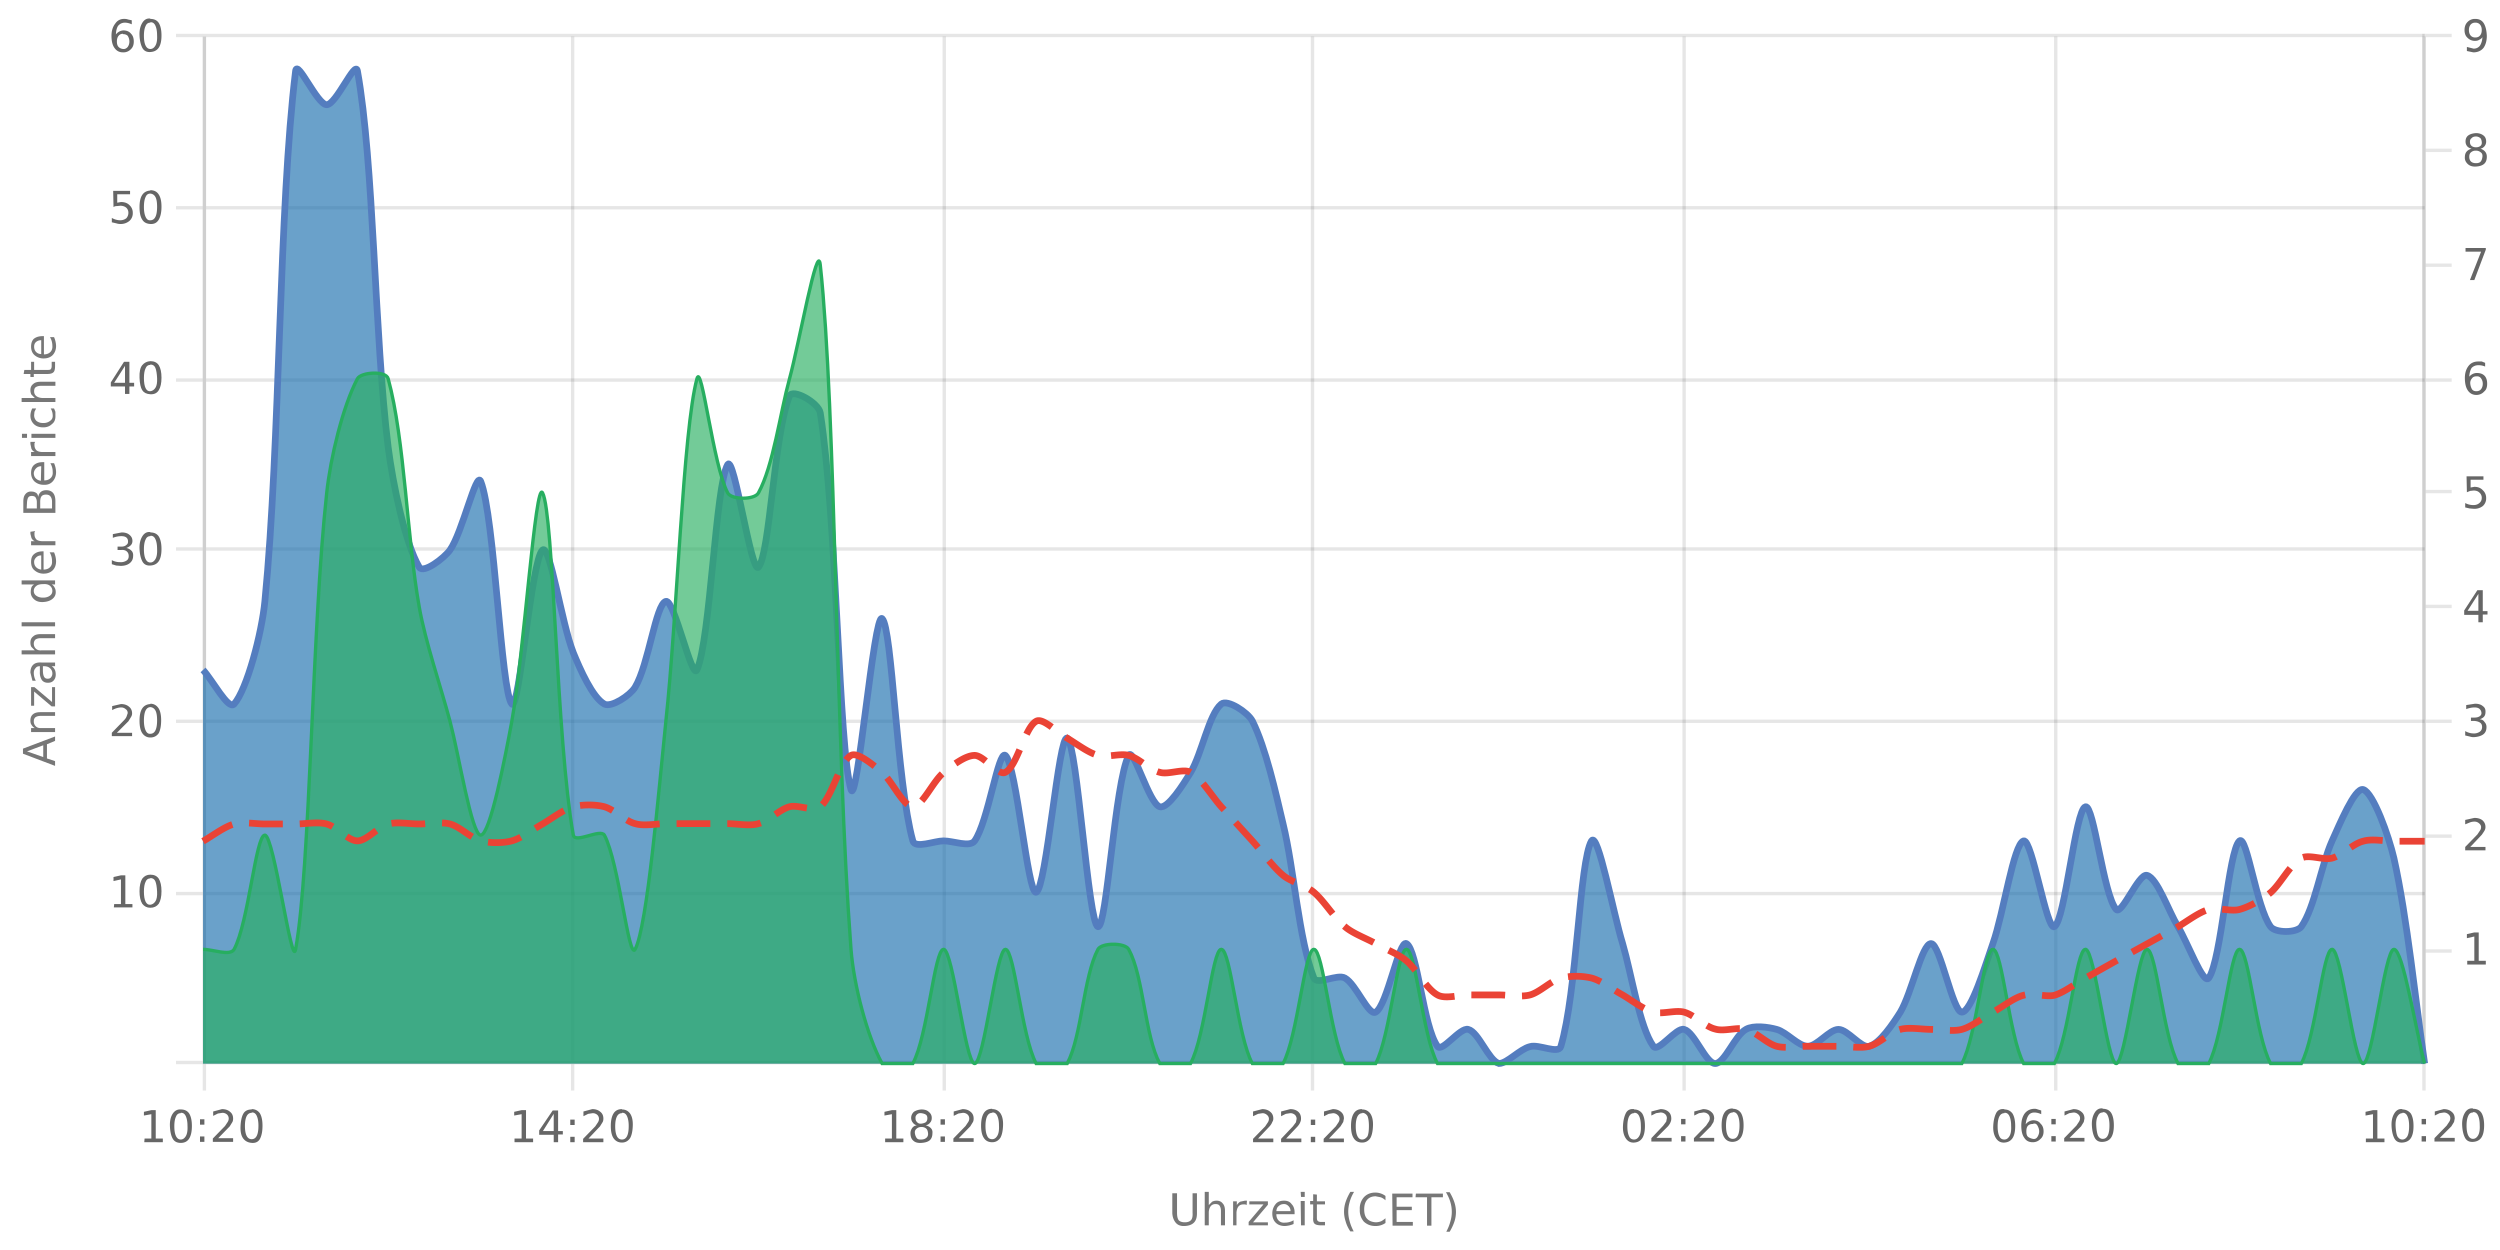 <?xml version="1.0" encoding="UTF-8"?><svg xmlns="http://www.w3.org/2000/svg" xmlns:xlink="http://www.w3.org/1999/xlink" viewBox="0 0 740 370" version="1.1"><defs><clipPath id="clip1"><path d="M60.1 20h657.6v294.8H60.1Zm0 0"/></clipPath><clipPath id="clip2"><path d="M59.1 9.8h659.6v306H59.1Zm0 0"/></clipPath><clipPath id="clip3"><path d="M60.1 77h657.6v237.8H60.1Zm0 0"/></clipPath><clipPath id="clip4"><path d="M59.6 63h658.6v252.3H59.6Zm0 0"/></clipPath><clipPath id="clip5"><path d="M59.1 185h659.6v130.8H59.1Zm0 0"/></clipPath></defs><g id="surface13891696"><path style="fill:none;stroke-width:1;stroke-linecap:butt;stroke-linejoin:miter;stroke:rgb(0%,0%,0%);stroke-opacity:0.098;stroke-miterlimit:10;" d="M61 314.5h656.7"/><path style="fill:none;stroke-width:1;stroke-linecap:butt;stroke-linejoin:miter;stroke:rgb(0%,0%,0%);stroke-opacity:0.098;stroke-miterlimit:10;" d="M52.1 314.5H60"/><path style="fill:none;stroke-width:1;stroke-linecap:butt;stroke-linejoin:miter;stroke:rgb(0%,0%,0%);stroke-opacity:0.098;stroke-miterlimit:10;" d="M61 264.5h656.7"/><path style="fill:none;stroke-width:1;stroke-linecap:butt;stroke-linejoin:miter;stroke:rgb(0%,0%,0%);stroke-opacity:0.098;stroke-miterlimit:10;" d="M52.1 264.5H60"/><path style="fill:none;stroke-width:1;stroke-linecap:butt;stroke-linejoin:miter;stroke:rgb(0%,0%,0%);stroke-opacity:0.098;stroke-miterlimit:10;" d="M61 213.5h656.7"/><path style="fill:none;stroke-width:1;stroke-linecap:butt;stroke-linejoin:miter;stroke:rgb(0%,0%,0%);stroke-opacity:0.098;stroke-miterlimit:10;" d="M52.1 213.5H60"/><path style="fill:none;stroke-width:1;stroke-linecap:butt;stroke-linejoin:miter;stroke:rgb(0%,0%,0%);stroke-opacity:0.098;stroke-miterlimit:10;" d="M61 162.5h656.7"/><path style="fill:none;stroke-width:1;stroke-linecap:butt;stroke-linejoin:miter;stroke:rgb(0%,0%,0%);stroke-opacity:0.098;stroke-miterlimit:10;" d="M52.1 162.5H60"/><path style="fill:none;stroke-width:1;stroke-linecap:butt;stroke-linejoin:miter;stroke:rgb(0%,0%,0%);stroke-opacity:0.098;stroke-miterlimit:10;" d="M61 112.5h656.7"/><path style="fill:none;stroke-width:1;stroke-linecap:butt;stroke-linejoin:miter;stroke:rgb(0%,0%,0%);stroke-opacity:0.098;stroke-miterlimit:10;" d="M52.1 112.5H60"/><path style="fill:none;stroke-width:1;stroke-linecap:butt;stroke-linejoin:miter;stroke:rgb(0%,0%,0%);stroke-opacity:0.098;stroke-miterlimit:10;" d="M61 61.5h656.7"/><path style="fill:none;stroke-width:1;stroke-linecap:butt;stroke-linejoin:miter;stroke:rgb(0%,0%,0%);stroke-opacity:0.098;stroke-miterlimit:10;" d="M52.1 61.5H60"/><path style="fill:none;stroke-width:1;stroke-linecap:butt;stroke-linejoin:miter;stroke:rgb(0%,0%,0%);stroke-opacity:0.098;stroke-miterlimit:10;" d="M61 10.5h656.7"/><path style="fill:none;stroke-width:1;stroke-linecap:butt;stroke-linejoin:miter;stroke:rgb(0%,0%,0%);stroke-opacity:0.098;stroke-miterlimit:10;" d="M52.1 10.5H60"/><path style=" stroke:none;fill-rule:nonzero;fill:rgb(46.667%,46.667%,46.667%);fill-opacity:1;" d="m8 222.4 4.8 1.7v-3.5Zm-1.2.7v-1.5l9.5-3.6v1.3l-2.4 1v4.2l2.4.8v1.4Zm5.2-12.3h4.3v1.1h-4.2q-1 0-1.6.4-.5.4-.5 1.2 0 .9.6 1.5t1.7.5h4v1.2H9.2v-1.2h1.1q-.6-.3-1-1-.3-.4-.3-1.2 0-1.3.8-1.9.7-.6 2.2-.6m-2.8-1.9v-5.5h1l5.2 4.4v-4.4h.9v5.7h-1l-5.2-4.4v4.2Zm3.5-10.5q0 1.4.4 2 .3.5 1 .5t1-.4q.4-.5.4-1.1a2 2 0 0 0-.7-1.6q-.6-.6-1.8-.6h-.3Zm-.5-2.3h4.1v1.1h-1q.6.4.9 1t.3 1.5q0 1-.6 1.7t-1.7.7q-1.2 0-1.8-.8a4 4 0 0 1-.6-2.4v-1.7h-.1q-.8 0-1.2.6-.5.5-.5 1.4a5 5 0 0 0 .6 2.3h-1l-.6-2.4q0-1.5.8-2.3t2.4-.7m-.2-8.4h4.3v1.2h-4.2q-1 0-1.6.4-.5.5-.5 1.2 0 .9.6 1.5t1.7.5h4v1.2H6.4v-1.2h3.9l-1-1q-.3-.5-.3-1.3 0-1.2.8-1.8.7-.7 2.2-.7m-5.6-2.3v-1.2h9.9v1.2Zm3.9-12.4H6.4v-1.2h9.9v1.2h-1q.6.3.9 1 .3.5.3 1.3 0 1.2-1 2t-2.7.9-2.7-.8q-1-.9-1-2.1 0-.8.2-1.4t1-1m2.5 4q1.2 0 2-.6.7-.5.7-1.4t-.7-1.5-2-.5q-1.4 0-2 .5-.8.6-.8 1.5t.7 1.4q.8.6 2 .6m-.3-13.7h.5v5.4q1.2 0 1.9-.7t.6-1.8a5 5 0 0 0-.7-2.6H16a7 7 0 0 1 .6 2.6q0 1.7-1 2.7t-2.7 1a4 4 0 0 1-2.7-1q-1-.8-1-2.5 0-1.5.8-2.2 1-.9 2.6-.9m-.4 1.2q-.9 0-1.5.6t-.6 1.3q0 1 .6 1.6t1.5.7Zm-1.8-7.2-.2.4v.5q0 1 .6 1.6.6.5 1.9.5h3.7v1.2H9.2v-1.2h1.1q-.7-.3-1-1L9 158v-.6Zm1.5-6.7h3.5v-2q0-1-.5-1.6-.4-.5-1.3-.5t-1.3.5-.4 1.6Zm-4 0h3v-1.9q0-.8-.4-1.4-.3-.4-1.1-.4-.7 0-1 .4t-.4 1.4Zm-1 1.3v-3.3q0-1.5.6-2.2a2 2 0 0 1 1.8-.8q.8 0 1.4.4.5.3.6 1.2.2-1 .8-1.5t1.6-.5q1.3 0 2 .8t.7 2.5v3.4Zm5.7-15h.5v5.4q1.2 0 1.9-.7t.6-1.8a5 5 0 0 0-.7-2.6H16a7 7 0 0 1 .6 2.6q0 1.7-1 2.8t-2.7 1a4 4 0 0 1-2.7-1q-1-1-1-2.5t.8-2.3q1-.9 2.6-.9m-.4 1.2q-.9 0-1.5.6T10 140q0 1 .6 1.6t1.5.7Zm-1.8-7.2-.2.4v.5q0 1 .6 1.6.6.5 1.9.5h3.7v1.2H9.2v-1.2h1.1q-.7-.3-1-1l-.3-1.4v-.6Zm-1.1-1.2v-1.2h7.1v1.2Zm-2.8 0v-1.2H8v1.2Zm3-8.7h1.2l-.5 1-.1 1q0 1 .7 1.7a3 3 0 0 0 2 .6 3 3 0 0 0 2-.6q.9-.6.8-1.7a4 4 0 0 0-.6-2H16l.4 1v1q.1 1.8-1 2.6-1 1-2.6 1-1.8 0-2.8-1T9 123a5 5 0 0 1 .5-2m2.6-8h4.3v1.2h-4.2q-1 0-1.6.4-.5.3-.5 1.2t.6 1.4 1.7.6h4v1.2H6.4v-1.2h3.9l-1-1q-.3-.6-.3-1.3 0-1.2.8-1.8.7-.7 2.2-.7m-4.8-3.5h2v-2.4h.9v2.4H14q.9 0 1-.2.3-.3.3-1v-1.2h1v1.2q0 1.5-.5 1.9-.5.5-1.8.5H10v.9h-1v-.9h-2Zm5.3-10h.5v5.4q1.2 0 1.9-.7t.6-1.9a5 5 0 0 0-.7-2.5H16a7 7 0 0 1 .6 2.6q0 1.6-1 2.7-1 1-2.7 1a4 4 0 0 1-2.7-1q-1-.9-1-2.5 0-1.5.8-2.3 1-.8 2.6-.8m-.4 1.2q-.9 0-1.5.5t-.6 1.4q0 1 .6 1.6t1.5.6ZM4.2 226.8"/><path style="fill:none;stroke-width:1;stroke-linecap:butt;stroke-linejoin:miter;stroke:rgb(0%,0%,0%);stroke-opacity:0.098;stroke-miterlimit:10;" d="M718 281.5h7.7"/><path style="fill:none;stroke-width:1;stroke-linecap:butt;stroke-linejoin:miter;stroke:rgb(0%,0%,0%);stroke-opacity:0.098;stroke-miterlimit:10;" d="M718 247.5h7.7"/><path style="fill:none;stroke-width:1;stroke-linecap:butt;stroke-linejoin:miter;stroke:rgb(0%,0%,0%);stroke-opacity:0.098;stroke-miterlimit:10;" d="M718 213.5h7.7"/><path style="fill:none;stroke-width:1;stroke-linecap:butt;stroke-linejoin:miter;stroke:rgb(0%,0%,0%);stroke-opacity:0.098;stroke-miterlimit:10;" d="M718 179.5h7.7"/><path style="fill:none;stroke-width:1;stroke-linecap:butt;stroke-linejoin:miter;stroke:rgb(0%,0%,0%);stroke-opacity:0.098;stroke-miterlimit:10;" d="M718 145.5h7.7"/><path style="fill:none;stroke-width:1;stroke-linecap:butt;stroke-linejoin:miter;stroke:rgb(0%,0%,0%);stroke-opacity:0.098;stroke-miterlimit:10;" d="M718 112.5h7.7"/><path style="fill:none;stroke-width:1;stroke-linecap:butt;stroke-linejoin:miter;stroke:rgb(0%,0%,0%);stroke-opacity:0.098;stroke-miterlimit:10;" d="M718 78.5h7.7"/><path style="fill:none;stroke-width:1;stroke-linecap:butt;stroke-linejoin:miter;stroke:rgb(0%,0%,0%);stroke-opacity:0.098;stroke-miterlimit:10;" d="M718 44.5h7.7"/><path style="fill:none;stroke-width:1;stroke-linecap:butt;stroke-linejoin:miter;stroke:rgb(0%,0%,0%);stroke-opacity:0.098;stroke-miterlimit:10;" d="M718 10.5h7.7"/><path style="fill:none;stroke-width:1;stroke-linecap:butt;stroke-linejoin:miter;stroke:rgb(0%,0%,0%);stroke-opacity:0.098;stroke-miterlimit:10;" d="M60.5 10.8V314"/><path style="fill:none;stroke-width:1;stroke-linecap:butt;stroke-linejoin:miter;stroke:rgb(0%,0%,0%);stroke-opacity:0.098;stroke-miterlimit:10;" d="M60.5 315v7.8"/><path style="fill:none;stroke-width:1;stroke-linecap:butt;stroke-linejoin:miter;stroke:rgb(0%,0%,0%);stroke-opacity:0.098;stroke-miterlimit:10;" d="M169.5 10.8V314"/><path style="fill:none;stroke-width:1;stroke-linecap:butt;stroke-linejoin:miter;stroke:rgb(0%,0%,0%);stroke-opacity:0.098;stroke-miterlimit:10;" d="M169.5 315v7.8"/><path style="fill:none;stroke-width:1;stroke-linecap:butt;stroke-linejoin:miter;stroke:rgb(0%,0%,0%);stroke-opacity:0.098;stroke-miterlimit:10;" d="M279.5 10.8V314"/><path style="fill:none;stroke-width:1;stroke-linecap:butt;stroke-linejoin:miter;stroke:rgb(0%,0%,0%);stroke-opacity:0.098;stroke-miterlimit:10;" d="M279.5 315v7.8"/><path style="fill:none;stroke-width:1;stroke-linecap:butt;stroke-linejoin:miter;stroke:rgb(0%,0%,0%);stroke-opacity:0.098;stroke-miterlimit:10;" d="M388.5 10.8V314"/><path style="fill:none;stroke-width:1;stroke-linecap:butt;stroke-linejoin:miter;stroke:rgb(0%,0%,0%);stroke-opacity:0.098;stroke-miterlimit:10;" d="M388.5 315v7.8"/><path style="fill:none;stroke-width:1;stroke-linecap:butt;stroke-linejoin:miter;stroke:rgb(0%,0%,0%);stroke-opacity:0.098;stroke-miterlimit:10;" d="M498.5 10.8V314"/><path style="fill:none;stroke-width:1;stroke-linecap:butt;stroke-linejoin:miter;stroke:rgb(0%,0%,0%);stroke-opacity:0.098;stroke-miterlimit:10;" d="M498.5 315v7.8"/><path style="fill:none;stroke-width:1;stroke-linecap:butt;stroke-linejoin:miter;stroke:rgb(0%,0%,0%);stroke-opacity:0.098;stroke-miterlimit:10;" d="M608.5 10.8V314"/><path style="fill:none;stroke-width:1;stroke-linecap:butt;stroke-linejoin:miter;stroke:rgb(0%,0%,0%);stroke-opacity:0.098;stroke-miterlimit:10;" d="M608.5 315v7.8"/><path style="fill:none;stroke-width:1;stroke-linecap:butt;stroke-linejoin:miter;stroke:rgb(0%,0%,0%);stroke-opacity:0.098;stroke-miterlimit:10;" d="M717.5 10.8V314"/><path style="fill:none;stroke-width:1;stroke-linecap:butt;stroke-linejoin:miter;stroke:rgb(0%,0%,0%);stroke-opacity:0.098;stroke-miterlimit:10;" d="M717.5 315v7.8"/><path style=" stroke:none;fill-rule:nonzero;fill:rgb(46.667%,46.667%,46.667%);fill-opacity:1;" d="M347 353.2h1.4v5.8q0 1.5.5 2.2.6.6 1.8.6t1.8-.6.5-2.2v-5.8h1.3v6q0 1.8-.9 2.7t-2.7 1-2.7-1-1-2.8Zm15.6 5.2v4.3h-1.2v-4.3q0-.9-.4-1.5-.3-.5-1.2-.5t-1.4.6-.6 1.7v4h-1.2v-9.9h1.2v3.9l1-1q.6-.3 1.3-.3 1.2 0 1.8.8.7.7.7 2.2m6.4-1.7-.4-.2h-.5q-1 0-1.5.6t-.6 1.8v3.8H365v-7.1h1.1v1.1q.4-.6 1-1l1.4-.3h.6Zm.8-1.1h5.5v1l-4.4 5.2h4.4v.9h-5.7v-1l4.4-5.2h-4.2Zm13.4 3.3v.5h-5.4q0 1.2.7 1.9t1.8.6a5 5 0 0 0 2.6-.7v1.1a7 7 0 0 1-2.6.6q-1.7 0-2.7-1t-1-2.7q0-1.6 1-2.8.8-1 2.5-1 1.5 0 2.2 1 .9.9.9 2.5m-1.2-.4q0-.9-.6-1.5t-1.3-.6q-1 0-1.6.6-.6.4-.7 1.5Zm3-3h1.2v7.2h-1.1Zm0-2.7h1.2v1.5h-1.1Zm4.8.8v2h2.4v.9h-2.4v3.9q0 .9.3 1 .2.3 1 .3h1.1v1h-1.1q-1.5 0-2-.5t-.4-1.8v-3.9h-.9v-1h.9v-2Zm11-.8q-.9 1.5-1.3 3a10 10 0 0 0 0 5.7q.4 1.5 1.2 3h-1q-1-1.5-1.4-3a9 9 0 0 1 0-5.7q.5-1.5 1.4-3Zm9.3 1.1v1.4q-.6-.6-1.4-.9l-1.5-.3q-1.6 0-2.5 1t-.9 2.9.9 2.8 2.5 1q.8 0 1.6-.3.6-.3 1.3-.9v1.4a5 5 0 0 1-3 .9q-2 0-3.4-1.3a5 5 0 0 1-1.2-3.6 5 5 0 0 1 1.2-3.6q1.3-1.4 3.4-1.4a5 5 0 0 1 3 1m2-.7h6v1.1h-4.7v2.8h4.5v1h-4.5v3.5h4.8v1.1h-6Zm7 0h8v1.1h-3.4v8.4h-1.3v-8.4H419Zm9-.4h1q.9 1.5 1.4 3a9 9 0 0 1 0 5.7q-.5 1.5-1.4 3h-1q.8-1.5 1.2-3a10 10 0 0 0 0-5.8q-.4-1.4-1.3-2.9m-82.2-2.2"/><path style="fill:none;stroke-width:1;stroke-linecap:butt;stroke-linejoin:miter;stroke:rgb(0%,0%,0%);stroke-opacity:0.098;stroke-miterlimit:10;" d="M60.5 10v305"/><path style=" stroke:none;fill-rule:nonzero;fill:rgb(40%,40%,40%);fill-opacity:1;" d="M33.8 267.6h2v-7.3l-2.2.5v-1.2l2.2-.5h1.3v8.5h2.1v1h-5.5Zm10.7-7.6q-1 0-1.4 1-.5 1-.5 2.9 0 2 .5 3t1.4.9 1.5-1 .5-2.9-.5-3-1.5-1m0-1q1.7 0 2.5 1.2.8 1.3.8 3.7t-.8 3.7q-.9 1.2-2.5 1.2-1.5 0-2.4-1.2-.8-1.3-.8-3.7t.8-3.7q.9-1.2 2.4-1.2m-12.4-2.4"/><path style=" stroke:none;fill-rule:nonzero;fill:rgb(40%,40%,40%);fill-opacity:1;" d="M34.6 216.9h4.5v1h-6v-1l3.6-3.7q.6-.6.8-1.2l.3-.9q0-.8-.6-1.2a2 2 0 0 0-1.3-.5q-.6 0-1.3.2t-1.4.6V209l2.6-.6q1.5 0 2.4.8.9.7.9 2 0 .5-.3 1t-.8 1.3zm10-7.6q-1 0-1.5 1t-.5 3q0 1.8.5 2.9t1.4 1q1 0 1.5-1t.5-3-.5-2.9-1.5-1m0-1q1.5 0 2.4 1.3.8 1.2.8 3.6T47 217q-.9 1.3-2.5 1.3-1.5 0-2.4-1.3-.8-1.2-.8-3.7 0-2.4.8-3.6t2.4-1.3M32 206"/><path style=" stroke:none;fill-rule:nonzero;fill:rgb(40%,40%,40%);fill-opacity:1;" d="M37.4 162.2q.9.2 1.5.8t.5 1.6q0 1.3-1 2.1t-2.7.8l-1.3-.1-1.3-.4v-1.2a5 5 0 0 0 2.5.6 3 3 0 0 0 1.9-.5q.6-.4.6-1.3t-.6-1.4-1.6-.4h-1.1v-1h1.1q1 0 1.5-.5.5-.3.5-1 0-.8-.5-1.2t-1.5-.4a7 7 0 0 0-2.5.5v-1.1l2.6-.5q1.5 0 2.3.7.9.7.9 1.8 0 .8-.5 1.3t-1.3.8m7.1-3.5q-1 0-1.4 1-.5 1-.5 2.9t.5 2.9 1.4 1 1.5-1 .5-3q0-1.8-.5-2.9t-1.5-1m0-1q1.7 0 2.5 1.2.8 1.3.8 3.7t-.8 3.6-2.5 1.3-2.4-1.3-.8-3.6.8-3.7 2.4-1.3m-12.4-2.5"/><path style=" stroke:none;fill-rule:nonzero;fill:rgb(40%,40%,40%);fill-opacity:1;" d="m37 108.3-3.2 5H37Zm-.3-1.2h1.6v6.2h1.4v1.1h-1.4v2.2H37v-2.2h-4.2v-1.2Zm7.8.9q-1 0-1.4 1-.5 1-.5 2.9 0 2 .5 3t1.4.9 1.5-1 .5-2.9-.5-3-1.5-1m0-1q1.7 0 2.5 1.2.8 1.3.8 3.7t-.8 3.7-2.5 1.2-2.4-1.2-.8-3.7.8-3.7 2.4-1.2m-12.4-2.4"/><path style=" stroke:none;fill-rule:nonzero;fill:rgb(40%,40%,40%);fill-opacity:1;" d="M33.5 56.5h5v1h-3.8V60l1.1-.2q1.6 0 2.5.9a3 3 0 0 1 1 2.3 3 3 0 0 1-1 2.4 4 4 0 0 1-2.7.9q-.6 0-1.2-.2l-1.3-.3v-1.3a5 5 0 0 0 2.5.7q1 0 1.8-.6.6-.7.6-1.6a2 2 0 0 0-.6-1.5q-.7-.6-1.8-.6l-1 .1q-.6 0-1 .3Zm11 .8q-1 0-1.4 1-.5 1-.5 3 0 1.8.5 2.9t1.4 1q1 0 1.5-1t.5-3-.5-2.9-1.5-1m0-1q1.7 0 2.5 1.3.8 1.2.8 3.6T47 65t-2.5 1.3-2.4-1.3q-.8-1.2-.8-3.7 0-2.4.8-3.6t2.4-1.3M32.1 54"/><path style=" stroke:none;fill-rule:nonzero;fill:rgb(40%,40%,40%);fill-opacity:1;" d="M36.4 10q-.8 0-1.3.6t-.5 1.7.5 1.6 1.3.6 1.4-.6q.5-.7.5-1.6t-.5-1.7q-.5-.5-1.4-.5M39 6v1.2a5 5 0 0 0-2-.5q-1.2 0-2 .9-.6.8-.7 2.6A3 3 0 0 1 36.5 9q1.5 0 2.3 1 .8.8.8 2.3t-.9 2.3a3 3 0 0 1-2.3.9q-1.6 0-2.5-1.3-.9-1.2-.9-3.6 0-2.2 1.1-3.6 1-1.5 2.9-1.4.4 0 1 .2zm5.5.7q-1 0-1.4 1-.5 1-.5 2.9t.5 2.9 1.4 1 1.5-1 .5-3q0-1.8-.5-2.9t-1.5-1m0-1q1.7 0 2.5 1.2.8 1.3.8 3.7t-.8 3.6-2.5 1.3-2.4-1.3-.8-3.6.8-3.7 2.4-1.3M32.1 3.1"/><path style="fill:none;stroke-width:1;stroke-linecap:butt;stroke-linejoin:miter;stroke:rgb(0%,0%,0%);stroke-opacity:0.098;stroke-miterlimit:10;" d="M717.5 10v305"/><path style=" stroke:none;fill-rule:nonzero;fill:rgb(40%,40%,40%);fill-opacity:1;" d="M730.3 284.4h2.1v-7.2l-2.2.5v-1.2l2.2-.5h1.3v8.4h2.1v1.1h-5.5Zm-1.6-11"/><path style=" stroke:none;fill-rule:nonzero;fill:rgb(40%,40%,40%);fill-opacity:1;" d="M731.2 250.7h4.5v1h-6v-1l3.6-3.7.8-1.2q.3-.4.3-1t-.6-1.1a2 2 0 0 0-1.4-.5q-.6 0-1.2.2l-1.5.6v-1.3l2.7-.6q1.5 0 2.4.7.9.8.9 2 0 .6-.3 1.1t-.8 1.2zm-2.5-11"/><path style=" stroke:none;fill-rule:nonzero;fill:rgb(40%,40%,40%);fill-opacity:1;" d="M734 212.9q1 .1 1.4.8.6.6.6 1.5 0 1.5-1 2.2t-2.8.8q-.6 0-1.2-.2l-1.3-.3v-1.3a5 5 0 0 0 2.5.7 3 3 0 0 0 1.8-.5q.7-.5.7-1.4t-.6-1.3-1.6-.5h-1.1v-1h1.1q.9 0 1.5-.4t.5-1.1-.6-1.1-1.4-.4a7 7 0 0 0-2.5.5v-1.2l2.6-.4q1.5 0 2.3.7.9.6.8 1.8 0 .8-.4 1.3t-1.3.8m-5.3-7"/><path style=" stroke:none;fill-rule:nonzero;fill:rgb(40%,40%,40%);fill-opacity:1;" d="m733.6 175.8-3.2 5h3.2Zm-.3-1.1h1.6v6.2h1.4v1h-1.4v2.3h-1.3V182h-4.2v-1.3Zm-4.6-2.6"/><path style=" stroke:none;fill-rule:nonzero;fill:rgb(40%,40%,40%);fill-opacity:1;" d="M730.1 141h5v1h-3.8v2.3l1.1-.2q1.6 0 2.5 1a3 3 0 0 1 1 2.3 3 3 0 0 1-1 2.4 4 4 0 0 1-2.7.8l-1.2-.1-1.3-.3v-1.3a5 5 0 0 0 2.5.6q1 0 1.7-.6t.7-1.5a2 2 0 0 0-.7-1.6q-.6-.6-1.7-.6l-1 .1-1 .4Zm-1.4-2.7"/><path style=" stroke:none;fill-rule:nonzero;fill:rgb(40%,40%,40%);fill-opacity:1;" d="M733 111.4q-.9 0-1.3.6-.6.7-.5 1.6t.5 1.6q.4.6 1.3.6t1.4-.6q.5-.7.5-1.6t-.5-1.6-1.4-.6m2.6-4v1.1a5 5 0 0 0-2-.4q-1.2 0-2 .8-.6 1-.7 2.6a3 3 0 0 1 2.2-1.1q1.5 0 2.3.8t.8 2.4-.9 2.3a3 3 0 0 1-2.3 1q-1.6 0-2.5-1.3t-.9-3.7q0-2.2 1.1-3.6 1-1.3 2.9-1.3h1zm-6.9-2.8"/><path style=" stroke:none;fill-rule:nonzero;fill:rgb(40%,40%,40%);fill-opacity:1;" d="M729.8 73.4h6v.5l-3.4 9h-1.3l3.3-8.4h-4.6Zm-1-2.6"/><path style=" stroke:none;fill-rule:nonzero;fill:rgb(40%,40%,40%);fill-opacity:1;" d="M732.9 44.6a2 2 0 0 0-1.5.5q-.5.4-.5 1.3t.5 1.4 1.5.5 1.4-.5.5-1.4-.5-1.3a2 2 0 0 0-1.4-.5m-1.3-.6q-.9-.2-1.3-.7-.5-.6-.5-1.4 0-1.2.8-1.8t2.3-.7q1.3 0 2.2.7.8.6.8 1.8 0 .8-.5 1.4t-1.2.7q.9.3 1.4.9t.5 1.5q0 1.4-.8 2.1t-2.4.8-2.5-.8-.8-2q0-1 .5-1.6t1.5-.9m-.5-2q0 .8.5 1.2t1.3.4 1.3-.4.4-1.2-.4-1.1q-.6-.5-1.3-.5-.9 0-1.3.5-.5.3-.5 1.1m-2.4-5"/><path style=" stroke:none;fill-rule:nonzero;fill:rgb(40%,40%,40%);fill-opacity:1;" d="M730.2 15.1v-1.2l2 .5q1.1 0 1.8-.8.7-1 .8-2.6-.3.5-1 .8-.4.3-1.2.3a3 3 0 0 1-2.2-.9q-.9-.8-.9-2.3t.9-2.4a3 3 0 0 1 2.3-.9q1.7 0 2.5 1.3t.9 3.7q0 2.2-1 3.6-1.1 1.3-3 1.3zm2.5-4q.9 0 1.4-.6t.5-1.6-.5-1.6-1.4-.6q-.9 0-1.4.6t-.5 1.6.5 1.6 1.4.6m-4-7.9"/><path style="fill:none;stroke-width:1;stroke-linecap:butt;stroke-linejoin:miter;stroke:rgb(0%,0%,0%);stroke-opacity:0.098;stroke-miterlimit:10;" d="M60 314.5h658"/><path style=" stroke:none;fill-rule:nonzero;fill:rgb(40%,40%,40%);fill-opacity:1;" d="M42.8 337h2v-7.2l-2.2.4v-1.1l2.2-.5h1.3v8.4h2.1v1.1h-5.5Zm10.7-7.5q-1 0-1.4 1-.5 1-.5 2.9t.5 2.9 1.4 1 1.5-1 .5-3q0-1.8-.5-2.9t-1.5-1m0-1q1.7 0 2.5 1.2.8 1.3.8 3.7T56 337t-2.5 1.3-2.4-1.3-.8-3.6.8-3.7 2.4-1.3m5.7 8h1.3v1.6h-1.3Zm0-5.1h1.3v1.6h-1.3Zm5.4 5.6H69v1.1h-6v-1l3.6-3.7.8-1.2q.3-.5.3-1 0-.7-.5-1.2a2 2 0 0 0-1.4-.5l-1.3.2-1.4.7V329l2.6-.7q1.5 0 2.4.8.9.7.9 2 0 .6-.2 1l-.8 1.3zm9.9-7.5q-1 0-1.5 1t-.5 2.9.5 2.9 1.5 1 1.5-1 .5-3q0-1.8-.5-2.9t-1.5-1m0-1q1.5 0 2.4 1.2.8 1.3.8 3.7T77 337t-2.4 1.3T72 337t-.8-3.6.8-3.7 2.5-1.3M41 326"/><path style=" stroke:none;fill-rule:nonzero;fill:rgb(40%,40%,40%);fill-opacity:1;" d="M152.3 337h2.1v-7.2l-2.2.4v-1.1l2.2-.5h1.3v8.4h2.1v1.1h-5.5Zm11.6-7.3-3.2 5.1h3.2Zm-.3-1h1.6v6.1h1.4v1h-1.4v2.3h-1.3v-2.2h-4.3v-1.3Zm5.2 7.8h1.3v1.6h-1.3Zm0-5.1h1.3v1.6h-1.3Zm5.4 5.6h4.4v1.1h-6v-1l3.6-3.7.8-1.2q.3-.5.3-1 0-.7-.5-1.2a2 2 0 0 0-1.4-.5l-1.3.2-1.4.7V329l2.6-.7q1.5 0 2.4.8.9.7.9 2 0 .6-.2 1l-.8 1.3zm9.9-7.5q-1 0-1.5 1t-.5 2.9.5 2.9 1.5 1 1.5-1 .5-3q0-1.8-.5-2.9t-1.5-1m0-1q1.5 0 2.4 1.2.9 1.3.8 3.7t-.8 3.6q-.9 1.3-2.4 1.3-1.6 0-2.5-1.3-.8-1.2-.8-3.6t.8-3.7 2.5-1.3m-33.4-2.5"/><path style=" stroke:none;fill-rule:nonzero;fill:rgb(40%,40%,40%);fill-opacity:1;" d="M262 337h2v-7.2l-2.2.4v-1.1l2.2-.5h1.3v8.4h2.1v1.1H262Zm10.7-3.4a2 2 0 0 0-1.4.5q-.6.5-.5 1.3t.5 1.4 1.4.5q.9 0 1.5-.5t.5-1.4-.5-1.3a2 2 0 0 0-1.5-.5m-1.3-.5q-.8-.2-1.2-.8-.5-.6-.5-1.4 0-1 .8-1.8.9-.6 2.2-.7 1.5 0 2.2.7.9.7.9 1.8 0 .9-.5 1.4-.4.6-1.3.8.9.2 1.5.8t.5 1.5q0 1.5-.9 2.2-.8.6-2.4.7t-2.4-.7q-.8-.7-.8-2.2 0-.8.5-1.5t1.4-.8m-.4-2q0 .6.4 1 .5.6 1.3.5t1.3-.4q.5-.4.5-1.2t-.5-1.1-1.3-.4-1.3.4-.4 1.1m7.4 5.4h1.3v1.6h-1.3Zm0-5.1h1.3v1.6h-1.3Zm5.4 5.6h4.4v1.1h-6v-1l3.6-3.7.8-1.2q.3-.5.3-1 0-.7-.5-1.2a2 2 0 0 0-1.4-.5l-1.3.2-1.4.7V329l2.6-.7q1.5 0 2.4.8.9.7.9 2 0 .6-.2 1l-.8 1.3zm9.9-7.5q-1 0-1.5 1t-.5 2.9.5 2.9q.4 1 1.5 1 .9 0 1.5-1t.5-3q0-1.8-.5-2.9t-1.5-1m0-1q1.5 0 2.4 1.2.9 1.3.8 3.7t-.8 3.6q-.9 1.3-2.4 1.3-1.7 0-2.5-1.3-.8-1.2-.8-3.6t.8-3.7 2.5-1.3m-33.4-2.5"/><path style=" stroke:none;fill-rule:nonzero;fill:rgb(40%,40%,40%);fill-opacity:1;" d="M372.4 337h4.5v1.1h-6v-1l3.6-3.7.8-1.2q.3-.5.3-1 0-.7-.6-1.2a2 2 0 0 0-1.3-.5l-1.3.2-1.5.7V329l2.7-.7q1.5 0 2.4.8.9.7.9 2 0 .6-.3 1-.2.6-.8 1.3zm8.3 0h4.5v1.1h-6v-1l3.5-3.7.9-1.2.2-1q0-.7-.5-1.2a2 2 0 0 0-1.4-.5l-1.3.2-1.4.7V329l2.7-.7q1.5 0 2.4.8.8.7.8 2 0 .6-.2 1-.2.6-.8 1.3zm7.3-.5h1.3v1.6H388Zm0-5.1h1.3v1.6H388Zm5.4 5.6h4.4v1.1h-6v-1l3.6-3.7.8-1.2q.3-.5.3-1 0-.7-.6-1.2a2 2 0 0 0-1.3-.5l-1.3.2-1.4.7V329l2.6-.7q1.5 0 2.4.8.9.7.9 2l-.2 1-.8 1.3zm9.9-7.5q-1 0-1.5 1t-.5 2.9.5 2.9 1.4 1 1.6-1q.4-1 .4-3 0-1.8-.4-2.9-.6-1-1.6-1m0-1q1.5 0 2.4 1.2.9 1.3.8 3.7t-.8 3.6q-.9 1.3-2.4 1.3-1.7 0-2.5-1.3-.8-1.2-.8-3.6t.8-3.7 2.4-1.3m-33.4-2.5"/><path style=" stroke:none;fill-rule:nonzero;fill:rgb(40%,40%,40%);fill-opacity:1;" d="M483.7 329.5q-1 0-1.5 1t-.5 2.9.5 2.9q.4 1 1.5 1 .9 0 1.5-1t.5-3q0-1.8-.5-2.9t-1.5-1m0-1q1.5 0 2.4 1.2.8 1.3.8 3.7t-.8 3.6-2.4 1.3-2.5-1.3-.8-3.6.8-3.7 2.5-1.3m6.6 8.5h4.5v1.1h-6v-1l3.5-3.7.9-1.2.2-1q0-.7-.5-1.2a2 2 0 0 0-1.4-.5l-1.3.2-1.4.7V329l2.7-.7q1.5 0 2.4.8.8.7.8 2 0 .6-.2 1-.2.6-.8 1.3zm7.3-.5h1.3v1.6h-1.3Zm0-5.1h1.3v1.6h-1.3Zm5.4 5.6h4.4v1.1h-6v-1l3.6-3.7.8-1.2q.3-.5.3-1 0-.7-.5-1.2a2 2 0 0 0-1.4-.5l-1.3.2-1.4.7V329l2.6-.7q1.5 0 2.4.8.9.7.9 2l-.2 1-.8 1.3zm9.9-7.5q-1 0-1.5 1t-.5 2.9.5 2.9 1.5 1 1.5-1 .5-3q0-1.8-.5-2.9t-1.5-1m0-1q1.5 0 2.4 1.2.8 1.3.8 3.7t-.8 3.6-2.4 1.3q-1.7 0-2.5-1.3-.8-1.2-.8-3.6t.8-3.7 2.5-1.3m-33.4-2.5"/><path style=" stroke:none;fill-rule:nonzero;fill:rgb(40%,40%,40%);fill-opacity:1;" d="M593.3 329.5q-1 0-1.5 1t-.5 2.9.5 2.9q.4 1 1.5 1 .9 0 1.5-1t.5-3q0-1.8-.5-2.9t-1.5-1m0-1q1.5 0 2.4 1.2.8 1.3.8 3.7t-.8 3.6-2.4 1.3-2.5-1.3-.8-3.6.8-3.7 2.5-1.3m8.4 4.4q-.9 0-1.4.5t-.5 1.7.5 1.6 1.4.6 1.4-.6.5-1.6-.5-1.7-1.4-.5m2.5-4v1.1a5 5 0 0 0-2-.5q-1.2 0-1.8.9t-.8 2.6a3 3 0 0 1 2.2-1.2q1.5 0 2.2 1 .9.8.9 2.3t-1 2.3a3 3 0 0 1-2.2.9q-1.7 0-2.5-1.3-.9-1.2-.9-3.6 0-2.2 1-3.6 1.1-1.4 3-1.4.4 0 .9.2zm3 7.6h1.3v1.6h-1.3Zm0-5.1h1.3v1.6h-1.3Zm5.4 5.6h4.4v1.1h-6v-1l3.6-3.7.8-1.2q.3-.5.3-1 0-.7-.6-1.2a2 2 0 0 0-1.3-.5l-1.3.2-1.4.7V329l2.6-.7q1.5 0 2.4.8.9.7.9 2l-.2 1-.8 1.3zm9.8-7.5q-1 0-1.4 1-.6 1-.5 2.9t.5 2.9q.5 1 1.4 1 1 0 1.5-1t.5-3q0-1.8-.5-2.9t-1.5-1m0-1q1.7 0 2.5 1.2.8 1.3.8 3.7t-.8 3.6-2.5 1.3-2.4-1.3-.8-3.6.8-3.7 2.4-1.3m-33.3-2.5"/><path style=" stroke:none;fill-rule:nonzero;fill:rgb(40%,40%,40%);fill-opacity:1;" d="M700.3 337h2.1v-7.2l-2.2.4v-1.1l2.2-.5h1.3v8.4h2.1v1.1h-5.5Zm10.8-7.5q-.9 0-1.5 1t-.5 2.9.5 2.9q.6 1 1.5 1t1.5-1q.5-1 .5-3 0-1.8-.5-2.9t-1.5-1m0-1q1.5 0 2.5 1.2.8 1.3.8 3.7t-.8 3.6-2.5 1.3-2.4-1.3-.8-3.6.8-3.7 2.4-1.3m5.7 8h1.3v1.6h-1.3Zm0-5.1h1.3v1.6h-1.3Zm5.4 5.6h4.4v1.1h-6v-1l3.6-3.7.8-1.2q.3-.5.3-1 0-.7-.6-1.2a2 2 0 0 0-1.3-.5l-1.3.2-1.4.7V329l2.6-.7q1.5 0 2.4.8.9.7.9 2l-.2 1-.8 1.3zm9.8-7.5q-1 0-1.4 1-.5 1-.5 2.9t.5 2.9 1.4 1 1.5-1 .5-3q0-1.8-.5-2.9t-1.5-1m0-1q1.7 0 2.5 1.2.8 1.3.8 3.7t-.8 3.6-2.5 1.3-2.4-1.3-.8-3.6.8-3.7 2.4-1.3m-33.3-2.5"/><g clip-path="url(#clip1)" clip-rule="nonzero"><path style=" stroke:none;fill-rule:nonzero;fill:rgb(9.804%,43.137%,67.843%);fill-opacity:0.647;" d="M60.1 198.3c2.8 3 7.5 12 9.2 10.1 3.8-4.3 8.2-21 9.1-30.4 4.6-46.8 4.1-116.5 9.1-157 .5-3.6 6.4 10 9.2 10s8.5-13.4 9.1-10c4.9 27 5 78.2 9.1 111.4 1.4 10.9 5 28.4 9.2 35.5 1.2 2 7.4-2.7 9.1-5.1 3.7-5.2 7.8-23.7 9.1-20.3 4.1 10.3 6 62.3 9.2 65.9 2.2 2.5 5.8-42.9 9.1-45.6 2.2-1.9 5.6 21.6 9.1 30.4 2 4.9 5.7 13.3 9.2 15.2 2 1.1 7.6-2.5 9.1-5 4-6.6 6.1-24.6 9.1-25.4 2.5-.7 7.7 23.5 9.2 20.3 4-9 5.5-54.8 9.1-60.8 1.9-3.1 7 32.7 9.1 30.4 3.4-3.8 4.6-39.3 9.2-50.7.9-2.3 8.6 2 9.1 5 5 32 5.4 99 9.1 111.5 1.8 5.8 6.8-52.6 9.2-50.6 3 2.5 4.3 48.5 9.1 65.8.7 2.4 6.4 0 9.1 0 2.8 0 7.8 2 9.2 0 4-5.6 7-27 9.1-25.3 3.3 2.8 6.6 41.3 9.1 40.5 3-.8 6.7-47 9.2-45.6 3 1.7 6.2 55 9.1 55.8 2.6.7 5-42.8 9.1-50.7 1.4-2.7 6 14.3 9.2 15.2 2.4.7 7-6.7 9.1-10.1 3.4-5.7 5.4-17.2 9.1-20.3 1.8-1.5 7.8 2.4 9.2 5 4 8 6.9 21.2 9.1 30.5 3.3 13.5 4.6 34.1 9.1 45.6 1 2.2 7-1.3 9.2 0 3.3 1.8 7 11.3 9.1 10.1 3.4-1.9 6.9-21.5 9.1-20.3 3.3 1.8 5 24.7 9.2 30.4 1.3 2 6.7-5.7 9.1-5 3.1.8 6 9.2 9.1 10.1 2.4 0 6.2-4.3 9.2-5 2.5-.8 8.4 2.3 9.1 0 4.8-16 5.5-54.9 9.1-60.9 1.9-3 6.4 21.3 9.2 30.4 2.7 9.2 5 24.7 9.1 30.4 1.4 2 6.8-5.7 9.1-5 3.1.8 6.4 10.1 9.2 10.1s5.8-8.3 9.1-10.1c2.2-1.3 6.6-.7 9.1 0 3 .8 6.4 5 9.2 5s6.4-5 9.1-5 6.8 5.7 9.1 5c3.1-.8 7-6.6 9.2-10.1 3.4-5.7 6.4-20.3 9.1-20.3s6.4 20.3 9.1 20.3c2.8 0 7-14 9.2-20.3 3.2-9 6.1-29.5 9.1-30.4 2.5-.7 6.8 26.7 9.1 25.4 3.2-1.8 6.2-34.7 9.2-35.5 2.5-.7 5.3 26.1 9.1 30.4 1.6 1.8 6.7-10.8 9.1-10.1 3.1.8 6.4 10.6 9.2 15.2s7.5 17.4 9.1 15.2c3.8-5.4 5.8-37.8 9.1-40.6 2.2-1.8 5 19.7 9.2 25.4 1.4 1.9 7.7 1.9 9.1 0 4-5.7 5.8-18 9.1-25.4 2.2-4.8 6.7-15.8 9.2-15.2 3 .9 7.6 13.8 9.1 20.3 4 17.9 6.4 42.6 9.1 60.8H60.1Zm0 0"/></g><g clip-path="url(#clip2)" clip-rule="nonzero"><path style="fill:none;stroke-width:2;stroke-linecap:butt;stroke-linejoin:miter;stroke:rgb(32.941%,49.02%,74.902%);stroke-opacity:1;stroke-miterlimit:10;" d="M60.1 198.3c2.8 3 7.5 12 9.2 10.1 3.8-4.3 8.2-21 9.1-30.4 4.6-46.8 4.1-116.5 9.1-157 .5-3.6 6.4 10 9.2 10s8.5-13.4 9.1-10c4.9 27 5 78.2 9.1 111.4 1.4 10.9 5 28.4 9.2 35.5 1.2 2 7.4-2.7 9.1-5.1 3.7-5.2 7.8-23.7 9.1-20.3 4.1 10.3 6 62.3 9.2 65.9 2.2 2.5 5.8-42.9 9.1-45.6 2.2-1.9 5.6 21.6 9.1 30.4 2 4.9 5.7 13.3 9.2 15.2 2 1.1 7.6-2.5 9.1-5 4-6.6 6.1-24.6 9.1-25.4 2.5-.7 7.7 23.5 9.2 20.3 4-9 5.5-54.8 9.1-60.8 1.9-3.1 7 32.7 9.1 30.4 3.4-3.8 4.6-39.3 9.2-50.7.9-2.3 8.6 2 9.1 5 5 32 5.4 99 9.1 111.5 1.8 5.8 6.8-52.6 9.2-50.6 3 2.5 4.3 48.5 9.1 65.8.7 2.4 6.4 0 9.1 0 2.8 0 7.8 2 9.2 0 4-5.6 7-27 9.1-25.3 3.3 2.8 6.6 41.3 9.1 40.5 3-.8 6.7-47 9.2-45.6 3 1.7 6.2 55 9.1 55.8 2.6.7 5-42.8 9.1-50.7 1.4-2.7 6 14.3 9.2 15.2 2.4.7 7-6.7 9.1-10.1 3.4-5.7 5.4-17.2 9.1-20.3 1.8-1.5 7.8 2.4 9.2 5 4 8 6.9 21.2 9.1 30.5 3.3 13.5 4.6 34.1 9.1 45.6 1 2.2 7-1.3 9.2 0 3.3 1.8 7 11.3 9.1 10.1 3.4-1.9 6.9-21.5 9.1-20.3 3.3 1.8 5 24.7 9.2 30.4 1.3 2 6.7-5.7 9.1-5 3.1.8 6 9.2 9.1 10.1 2.4 0 6.2-4.3 9.2-5 2.5-.8 8.4 2.3 9.1 0 4.8-16 5.5-54.9 9.1-60.9 1.9-3 6.4 21.3 9.2 30.4 2.7 9.2 5 24.7 9.1 30.4 1.4 2 6.8-5.7 9.1-5 3.1.8 6.4 10.1 9.2 10.1s5.8-8.3 9.1-10.1c2.2-1.3 6.6-.7 9.1 0 3 .8 6.4 5 9.2 5s6.4-5 9.1-5 6.8 5.7 9.1 5c3.1-.8 7-6.6 9.2-10.1 3.4-5.7 6.4-20.3 9.1-20.3s6.4 20.3 9.1 20.3c2.8 0 7-14 9.2-20.3 3.2-9 6.1-29.5 9.1-30.4 2.5-.7 6.8 26.7 9.1 25.4 3.2-1.8 6.2-34.7 9.2-35.5 2.5-.7 5.3 26.1 9.1 30.4 1.6 1.8 6.7-10.8 9.1-10.1 3.1.8 6.4 10.6 9.2 15.2s7.5 17.4 9.1 15.2c3.8-5.4 5.8-37.8 9.1-40.6 2.2-1.8 5 19.7 9.2 25.4 1.4 1.9 7.7 1.9 9.1 0 4-5.7 5.8-18 9.1-25.4 2.2-4.8 6.7-15.8 9.2-15.2 3 .9 7.6 13.8 9.1 20.3 4 17.9 6.4 42.6 9.1 60.8"/></g><g clip-path="url(#clip3)" clip-rule="nonzero"><path style=" stroke:none;fill-rule:nonzero;fill:rgb(15.294%,68.235%,37.647%);fill-opacity:0.647;" d="M60.1 281c2.8 0 8 2.1 9.2 0 4.3-8 6.4-33.8 9.1-33.8s8 40 9.1 33.8c4.4-24.1 4.8-94.8 9.2-135 1.1-10.5 4.8-25.8 9.1-33.9 1.1-2 8.5-2.4 9.1 0 4.9 17.9 5.6 47.5 9.2 67.6 1.8 10.3 6.4 23.6 9.1 33.8s6.4 33.7 9.1 33.7c2.8 0 7.3-23.4 9.2-33.7 3.6-20.1 7-71.7 9.1-67.6 3.3 6 4.1 73.4 9.1 101.3.5 2.6 8-2 9.2 0 4.3 8 7.2 37.3 9.1 33.8 3.6-6.7 7-47.2 9.1-67.5 3.3-30.4 5.1-86.3 9.2-101.4 1.4-5.2 4.8 25.8 9.1 33.8 1.1 2.1 8 2.1 9.1 0 4.4-8 6.4-23.6 9.2-33.8s8.3-41.2 9.1-33.7c4.7 43.2 4.5 142.1 9.1 202.6.8 10.5 4.8 25.8 9.2 33.8h9.1c4.4-8 6.4-33.8 9.1-33.8 2.8 0 6.4 33.8 9.2 33.8s6.4-33.8 9.1-33.8 4.8 25.8 9.1 33.8h9.2c4.3-8 4.8-25.7 9.1-33.8 1.1-2 8-2 9.1 0 4.4 8 4.8 25.8 9.2 33.8h9.1c4.4-8 6.4-33.8 9.1-33.8 2.8 0 4.8 25.8 9.2 33.8h9.1c4.3-8 6.4-33.8 9.1-33.8 2.8 0 4.8 25.8 9.2 33.8h9.1c4.3-8 6.4-33.8 9.1-33.8 2.8 0 4.8 25.8 9.2 33.8h155.2c4.4-8 6.4-33.8 9.2-33.8s4.8 25.8 9.1 33.8h9.1c4.4-8 6.4-33.8 9.2-33.8s6.4 33.8 9.1 33.8 6.4-33.8 9.1-33.8c2.8 0 4.8 25.8 9.2 33.8h9.1c4.3-8 6.4-33.8 9.1-33.8 2.8 0 4.8 25.8 9.2 33.8h9.1c4.3-8 6.4-33.8 9.1-33.8 2.8 0 6.4 33.8 9.2 33.8s6.4-33.8 9.1-33.8 6.4 23.7 9.1 33.8H60.1Zm0 0"/></g><g clip-path="url(#clip4)" clip-rule="nonzero"><path style="fill:none;stroke-width:1;stroke-linecap:butt;stroke-linejoin:miter;stroke:rgb(15.294%,68.235%,37.647%);stroke-opacity:1;stroke-miterlimit:10;" d="M60.1 281c2.8 0 8 2.1 9.2 0 4.3-8 6.4-33.8 9.1-33.8s8 40 9.1 33.8c4.4-24.1 4.8-94.8 9.2-135 1.1-10.5 4.8-25.8 9.1-33.9 1.1-2 8.5-2.4 9.1 0 4.9 17.9 5.6 47.5 9.2 67.6 1.8 10.3 6.4 23.6 9.1 33.8s6.4 33.7 9.1 33.7c2.8 0 7.3-23.4 9.2-33.7 3.6-20.1 7-71.7 9.1-67.6 3.3 6 4.1 73.4 9.1 101.3.5 2.6 8-2 9.2 0 4.3 8 7.2 37.3 9.1 33.8 3.6-6.7 7-47.2 9.1-67.5 3.3-30.4 5.1-86.3 9.2-101.4 1.4-5.2 4.8 25.8 9.1 33.8 1.1 2.1 8 2.1 9.1 0 4.4-8 6.4-23.6 9.2-33.8s8.3-41.2 9.1-33.7c4.7 43.2 4.5 142.1 9.1 202.6.8 10.5 4.8 25.8 9.2 33.8h9.1c4.4-8 6.4-33.8 9.1-33.8 2.8 0 6.4 33.8 9.2 33.8s6.4-33.8 9.1-33.8 4.8 25.8 9.1 33.8h9.2c4.3-8 4.8-25.7 9.1-33.8 1.1-2 8-2 9.1 0 4.4 8 4.8 25.8 9.2 33.8h9.1c4.4-8 6.4-33.8 9.1-33.8 2.8 0 4.8 25.8 9.2 33.8h9.1c4.3-8 6.4-33.8 9.1-33.8 2.8 0 4.8 25.8 9.2 33.8h9.1c4.3-8 6.4-33.8 9.1-33.8 2.8 0 4.8 25.8 9.2 33.8h155.2c4.4-8 6.4-33.8 9.2-33.8s4.8 25.8 9.1 33.8h9.1c4.4-8 6.4-33.8 9.2-33.8s6.4 33.8 9.1 33.8 6.4-33.8 9.1-33.8c2.8 0 4.8 25.8 9.2 33.8h9.1c4.3-8 6.4-33.8 9.1-33.8 2.8 0 4.8 25.8 9.2 33.8h9.1c4.3-8 6.4-33.8 9.1-33.8 2.8 0 6.4 33.8 9.2 33.8s6.4-33.8 9.1-33.8 6.4 23.7 9.1 33.8"/></g><g clip-path="url(#clip5)" clip-rule="nonzero"><path style="fill:none;stroke-width:2;stroke-linecap:butt;stroke-linejoin:miter;stroke:rgb(91.765%,26.275%,20.784%);stroke-opacity:1;stroke-dasharray:10,5;stroke-miterlimit:10;" d="M60.1 249c2.8-1.6 6.3-4.3 9.2-5.1 2.5-.7 6.4 0 9.1 0h9.1c2.8 0 6.6-.7 9.2 0 2.9.8 6.4 5 9.1 5s6.2-4.2 9.1-5c2.6-.7 6.4 0 9.2 0s6.5-.7 9.1 0c3 .8 6.2 4.2 9.1 5 2.6.7 6.6.7 9.2 0 2.9-.8 6.4-3.5 9.1-5 2.7-1.6 6.2-4.3 9.1-5.1 2.6-.7 6.6-.7 9.2 0 2.9.8 6.2 4.3 9.1 5 2.6.8 6.4 0 9.1 0h18.3c2.7 0 6.6.8 9.1 0 3-.7 6.2-4.2 9.2-5 2.5-.7 7.2 1.6 9.1 0 3.6-3 5.7-13.3 9.1-15.2 2-1.1 6.8 3 9.2 5 3 2.7 6.4 10.2 9.1 10.2s6-7.6 9.1-10.1c2.4-2 6.4-5.1 9.2-5.1s7 6.2 9.1 5c3.5-1.8 5.7-13.2 9.1-15.1 2-1.2 6.4 3.5 9.2 5 2.7 1.6 6.2 4.3 9.1 5.1 2.6.7 6.6-.7 9.1 0 3 .8 6.2 4.3 9.2 5 2.5.8 6.9-1.2 9.1 0 3.3 1.9 6.4 7.2 9.1 10.2l9.2 10.1c2.7 3 6 7.6 9.1 10.2 2.4 2 6.8 3 9.1 5 3.1 2.6 6 7.6 9.2 10.2 2.3 2 6.4 3.5 9.1 5 2.7 1.6 6.8 3.1 9.1 5.1 3.1 2.6 5.9 8.3 9.2 10.1 2.2 1.3 6.4 0 9.1 0h9.1c2.8 0 6.6.7 9.2 0 2.9-.8 6.2-4.2 9.1-5a20 20 0 0 1 9.1 0c3 .8 6.4 3.5 9.2 5 2.7 1.6 6.2 4.3 9.1 5.1 2.6.7 6.6-.7 9.1 0 3 .8 6.2 4.3 9.2 5 2.5.8 6.5-.6 9.1 0 3 .9 6.2 4.3 9.1 5.1 2.6.7 6.4 0 9.2 0h9.1c2.7 0 6.6.7 9.1 0 3-.8 6.2-4.2 9.2-5 2.5-.7 6.4 0 9.1 0s6.6.7 9.1 0c3-.8 6.4-3.6 9.2-5.1s6.2-4.3 9.1-5c2.6-.8 6.6.6 9.1 0 3-.9 6.4-3.6 9.2-5.1l9.1-5.1 9.1-5 9.2-5.1c2.7-1.6 6.2-4.3 9.1-5.1 2.6-.7 6.6.7 9.1 0 3-.8 6.8-3 9.2-5 3-2.6 5.8-8.4 9.1-10.2 2.2-1.2 6.6.7 9.1 0 3-.8 6.2-4.3 9.2-5 2.5-.8 6.4 0 9.1 0h9.1"/></g></g></svg>